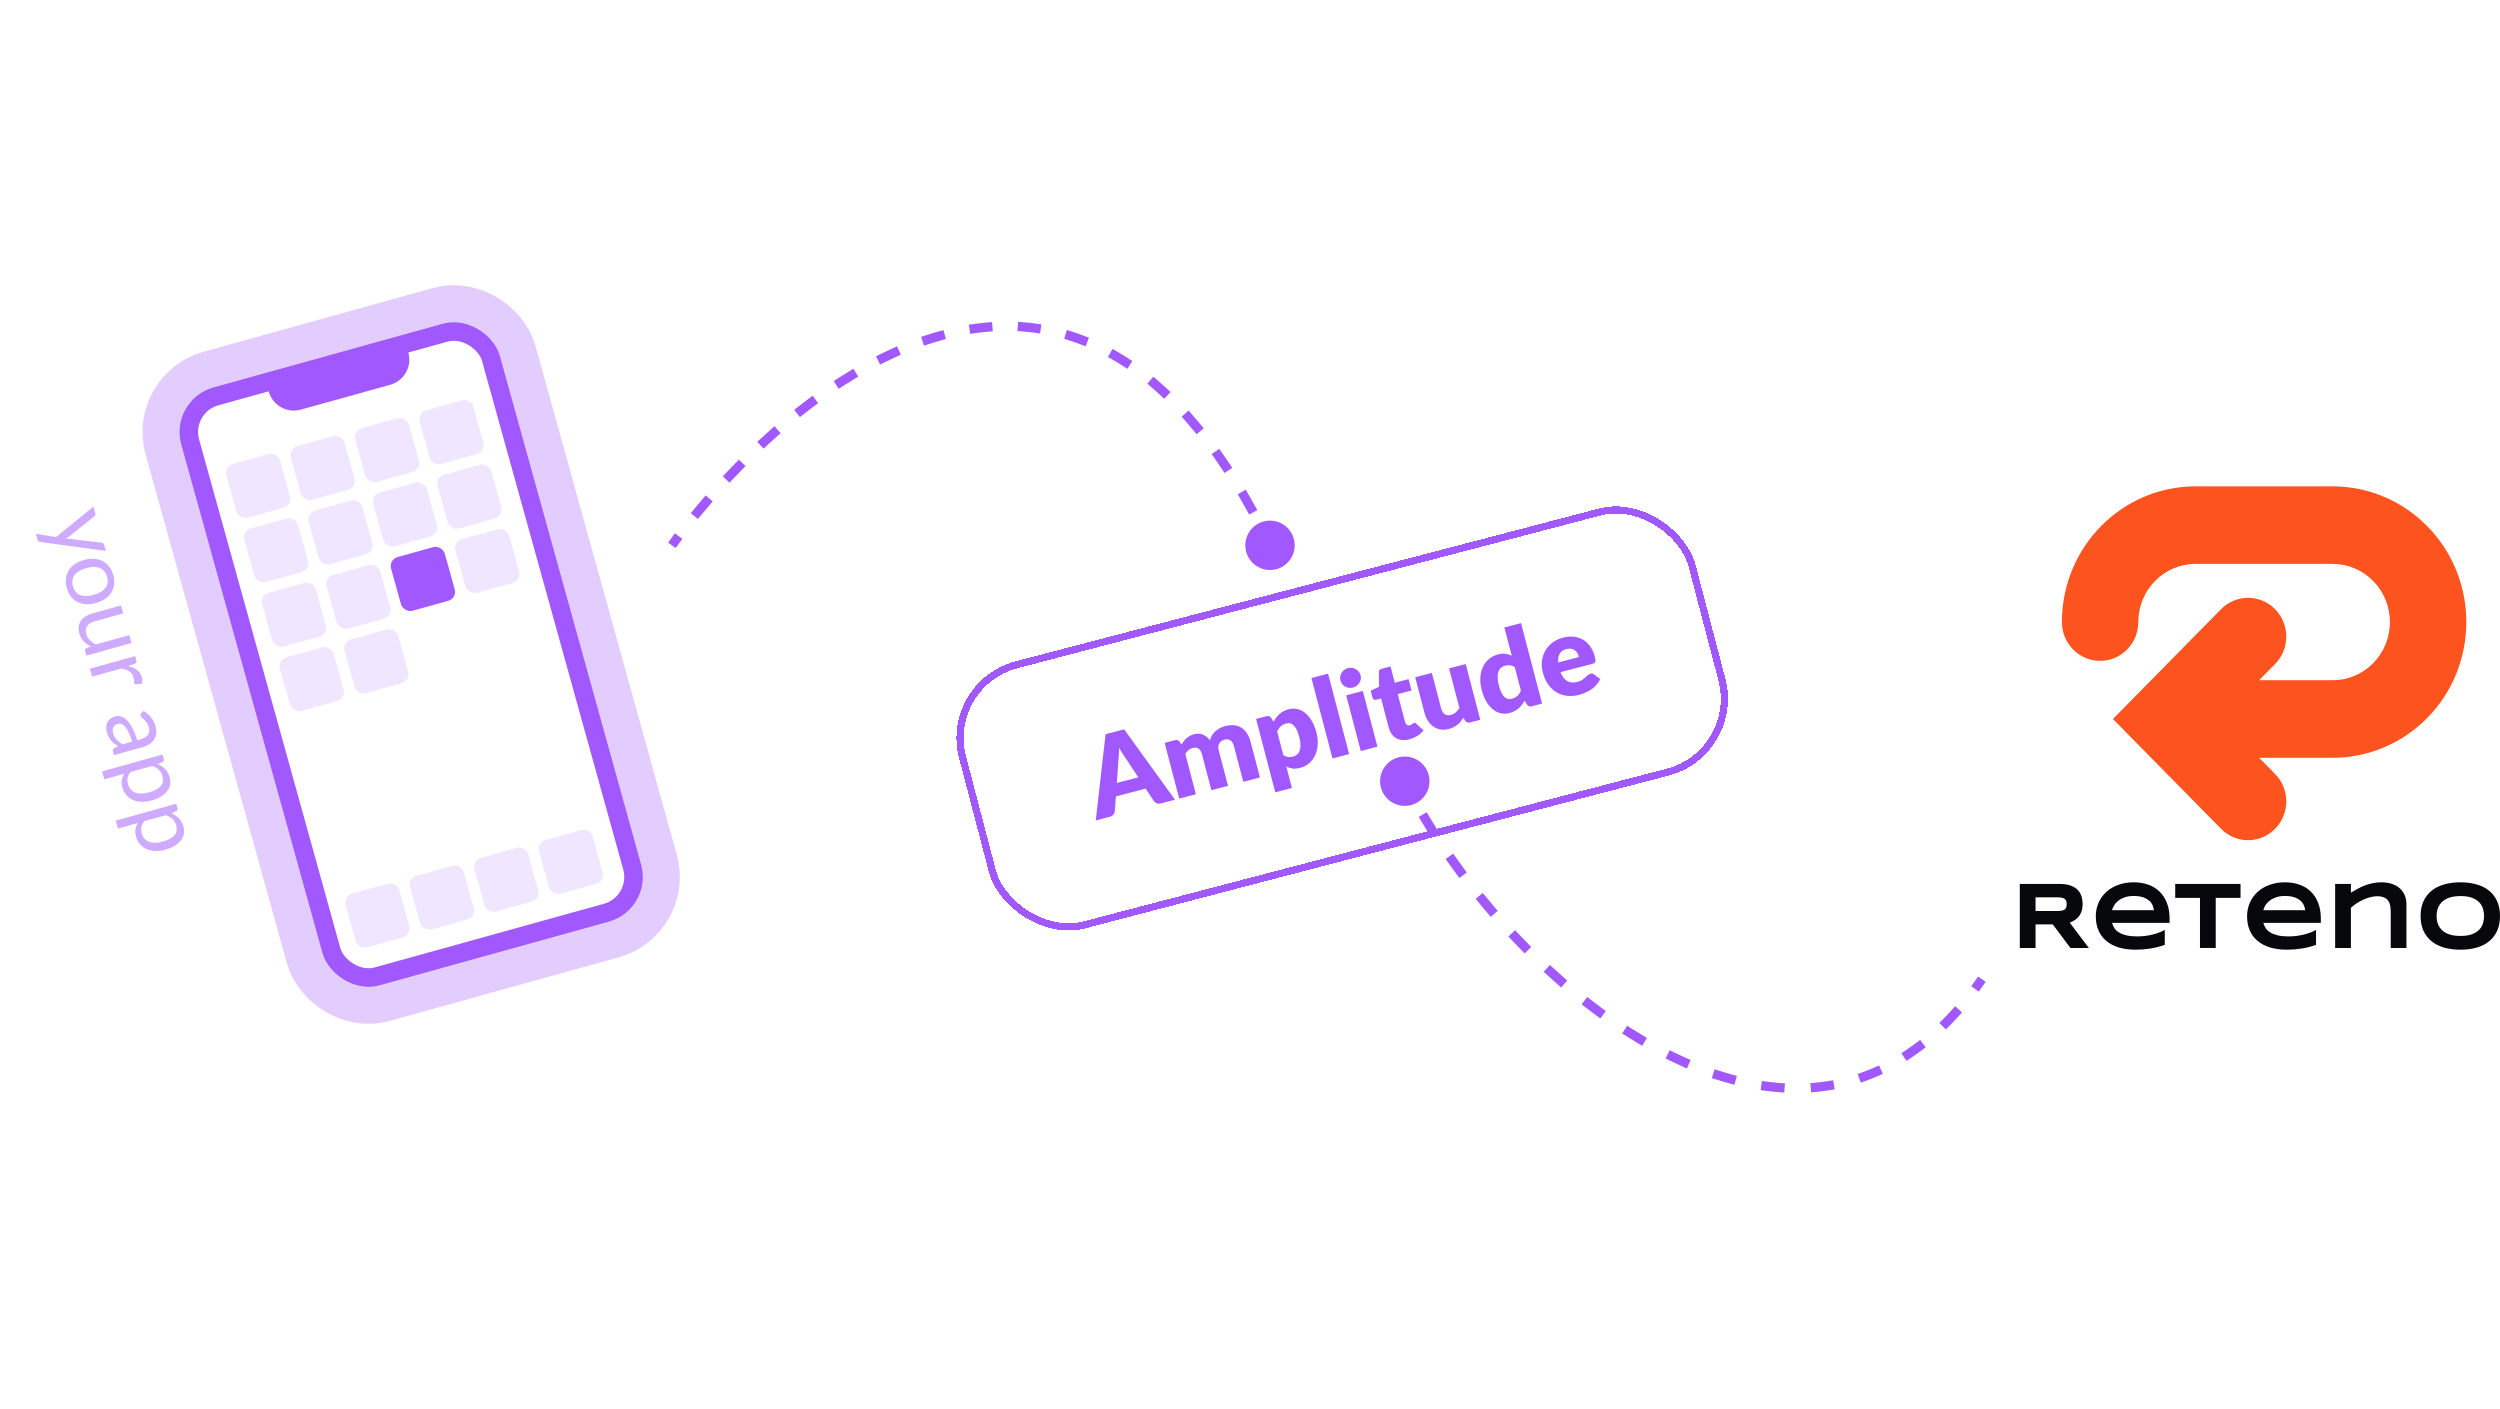 <svg width="550" height="310" viewBox="0 0 550 310" fill="none" xmlns="http://www.w3.org/2000/svg">
<path d="M447.821 208.554H444.355V194.465H453.044C453.978 194.465 454.769 194.571 455.417 194.783C456.071 194.995 456.6 195.296 457.005 195.686C457.416 196.075 457.712 196.547 457.892 197.101C458.079 197.648 458.173 198.259 458.173 198.936C458.173 199.531 458.095 200.05 457.939 200.495C457.79 200.939 457.584 201.322 457.322 201.643C457.067 201.958 456.768 202.224 456.426 202.443C456.083 202.662 455.722 202.843 455.342 202.986L459.546 208.554H455.491L451.605 203.366H447.821V208.554ZM454.669 198.916C454.669 198.642 454.635 198.41 454.566 198.218C454.504 198.027 454.392 197.873 454.23 197.757C454.068 197.634 453.85 197.545 453.576 197.49C453.308 197.436 452.972 197.408 452.567 197.408H447.821V200.423H452.567C452.972 200.423 453.308 200.396 453.576 200.341C453.85 200.286 454.068 200.201 454.23 200.085C454.392 199.962 454.504 199.804 454.566 199.613C454.635 199.421 454.669 199.189 454.669 198.916Z" fill="#06080C"/>
<path d="M476.25 207.857C475.198 208.24 474.145 208.513 473.093 208.677C472.046 208.848 470.975 208.934 469.879 208.934C468.477 208.934 467.229 208.77 466.132 208.442C465.042 208.107 464.124 207.625 463.376 206.996C462.629 206.367 462.059 205.598 461.667 204.689C461.274 203.779 461.078 202.751 461.078 201.602C461.078 200.536 461.274 199.548 461.667 198.639C462.065 197.723 462.626 196.93 463.348 196.26C464.077 195.583 464.955 195.057 465.983 194.681C467.011 194.298 468.157 194.106 469.421 194.106C470.586 194.106 471.651 194.281 472.616 194.629C473.588 194.971 474.419 195.48 475.111 196.157C475.808 196.834 476.347 197.668 476.727 198.659C477.113 199.65 477.306 200.792 477.306 202.084V203.027H464.656C464.768 203.472 464.952 203.879 465.207 204.248C465.469 204.617 465.821 204.931 466.263 205.191C466.705 205.451 467.247 205.653 467.889 205.796C468.537 205.94 469.309 206.011 470.206 206.011C470.841 206.011 471.464 205.97 472.074 205.888C472.685 205.8 473.255 205.687 473.784 205.55C474.313 205.406 474.79 205.249 475.213 205.078C475.643 204.907 475.989 204.737 476.25 204.566V207.857ZM473.859 200.238C473.828 199.89 473.731 199.531 473.569 199.162C473.413 198.786 473.164 198.447 472.822 198.147C472.479 197.846 472.031 197.6 471.476 197.408C470.922 197.21 470.231 197.111 469.402 197.111C468.624 197.111 467.951 197.217 467.384 197.429C466.818 197.641 466.341 197.904 465.955 198.218C465.575 198.533 465.279 198.871 465.067 199.233C464.856 199.596 464.719 199.931 464.656 200.238H473.859Z" fill="#06080C"/>
<path d="M487.461 197.531V208.554H483.995V197.531H478.549V194.465H492.917V197.531H487.461Z" fill="#06080C"/>
<path d="M509.528 207.857C508.476 208.24 507.423 208.513 506.371 208.677C505.324 208.848 504.253 208.934 503.157 208.934C501.755 208.934 500.507 208.77 499.41 208.442C498.321 208.107 497.402 207.625 496.654 206.996C495.907 206.367 495.337 205.598 494.945 204.689C494.552 203.779 494.356 202.751 494.356 201.602C494.356 200.536 494.552 199.548 494.945 198.639C495.343 197.723 495.904 196.93 496.626 196.26C497.355 195.583 498.233 195.057 499.261 194.681C500.289 194.298 501.435 194.106 502.699 194.106C503.864 194.106 504.929 194.281 505.894 194.629C506.866 194.971 507.697 195.48 508.389 196.157C509.086 196.834 509.625 197.668 510.005 198.659C510.391 199.65 510.584 200.792 510.584 202.084V203.027H497.934C498.046 203.472 498.23 203.879 498.486 204.248C498.747 204.617 499.099 204.931 499.541 205.191C499.983 205.451 500.525 205.653 501.167 205.796C501.815 205.94 502.587 206.011 503.484 206.011C504.119 206.011 504.742 205.97 505.352 205.888C505.963 205.8 506.533 205.687 507.062 205.55C507.591 205.406 508.068 205.249 508.491 205.078C508.921 204.907 509.267 204.737 509.528 204.566V207.857ZM507.137 200.238C507.106 199.89 507.009 199.531 506.847 199.162C506.691 198.786 506.442 198.447 506.1 198.147C505.757 197.846 505.309 197.6 504.754 197.408C504.2 197.21 503.509 197.111 502.68 197.111C501.902 197.111 501.229 197.217 500.662 197.429C500.096 197.641 499.619 197.904 499.233 198.218C498.853 198.533 498.557 198.871 498.345 199.233C498.134 199.596 497.997 199.931 497.934 200.238H507.137Z" fill="#06080C"/>
<path d="M525.962 208.554V200.659C525.962 200.132 525.921 199.657 525.84 199.233C525.76 198.803 525.607 198.437 525.383 198.136C525.165 197.829 524.856 197.593 524.458 197.429C524.065 197.258 523.558 197.172 522.935 197.172C522.462 197.172 521.963 197.244 521.44 197.388C520.923 197.524 520.409 197.709 519.899 197.941C519.388 198.174 518.899 198.444 518.432 198.752C517.971 199.059 517.56 199.38 517.199 199.715V208.554H513.733V194.465H517.199V196.393C517.635 196.12 518.099 195.85 518.591 195.583C519.083 195.31 519.606 195.063 520.16 194.845C520.715 194.626 521.303 194.448 521.926 194.312C522.549 194.175 523.206 194.106 523.897 194.106C524.763 194.106 525.535 194.223 526.214 194.455C526.899 194.681 527.479 195.005 527.952 195.429C528.425 195.846 528.786 196.356 529.036 196.957C529.291 197.552 529.419 198.218 529.419 198.957V208.554H525.962Z" fill="#06080C"/>
<path d="M550 201.52C550 202.73 549.798 203.8 549.393 204.73C548.988 205.653 548.409 206.425 547.655 207.047C546.902 207.669 545.986 208.141 544.909 208.462C543.837 208.777 542.632 208.934 541.293 208.934C539.954 208.934 538.743 208.777 537.659 208.462C536.581 208.141 535.663 207.669 534.903 207.047C534.143 206.425 533.557 205.653 533.146 204.73C532.735 203.8 532.53 202.73 532.53 201.52C532.53 200.31 532.735 199.244 533.146 198.321C533.557 197.391 534.143 196.615 534.903 195.993C535.663 195.371 536.581 194.903 537.659 194.588C538.743 194.267 539.954 194.106 541.293 194.106C542.632 194.106 543.837 194.267 544.909 194.588C545.986 194.903 546.902 195.371 547.655 195.993C548.409 196.615 548.988 197.391 549.393 198.321C549.798 199.244 550 200.31 550 201.52ZM546.497 201.52C546.497 200.994 546.419 200.471 546.263 199.951C546.114 199.425 545.843 198.953 545.45 198.536C545.064 198.119 544.535 197.781 543.862 197.521C543.19 197.261 542.333 197.131 541.293 197.131C540.595 197.131 539.982 197.193 539.453 197.316C538.923 197.432 538.465 197.596 538.079 197.808C537.693 198.02 537.369 198.27 537.108 198.557C536.846 198.837 536.637 199.141 536.482 199.469C536.326 199.791 536.214 200.129 536.145 200.484C536.083 200.833 536.052 201.178 536.052 201.52C536.052 201.869 536.083 202.221 536.145 202.576C536.214 202.932 536.326 203.274 536.482 203.602C536.637 203.923 536.846 204.224 537.108 204.504C537.369 204.784 537.693 205.03 538.079 205.242C538.465 205.447 538.923 205.612 539.453 205.735C539.982 205.851 540.595 205.909 541.293 205.909C542.333 205.909 543.19 205.779 543.862 205.519C544.535 205.259 545.064 204.921 545.45 204.504C545.843 204.087 546.114 203.619 546.263 203.099C546.419 202.573 546.497 202.047 546.497 201.52Z" fill="#06080C"/>
<path fill-rule="evenodd" clip-rule="evenodd" d="M470.424 136.854C470.424 129.786 476.066 124.057 483.026 124.057H513.182C516.524 124.057 519.729 125.405 522.093 127.805C527.014 132.802 527.014 140.905 522.093 145.902C519.729 148.302 516.524 149.65 513.182 149.65H497.007L500.518 146.085C503.799 142.753 503.799 137.352 500.518 134.02C497.237 130.689 491.918 130.689 488.637 134.02L464.844 158.181L488.637 182.341C491.918 185.672 497.237 185.672 500.518 182.341C503.799 179.009 503.799 173.608 500.518 170.276L497.007 166.711H513.182C520.98 166.711 528.459 163.566 533.974 157.966C545.457 146.306 545.457 127.401 533.974 115.741C528.459 110.141 520.98 106.996 513.182 106.996H483.026C466.81 106.996 453.659 120.326 453.622 136.783C453.622 136.807 453.622 136.83 453.622 136.854C453.622 141.565 457.383 145.384 462.023 145.384C466.663 145.384 470.424 141.565 470.424 136.854L470.424 136.854Z" fill="#FC531F"/>
<g filter="url(#filter0_d_8013_1316)">
<rect x="206.569" y="137.237" width="167.517" height="60.721" rx="17.468" transform="rotate(-14.674 206.569 137.237)" fill="white" shape-rendering="crispEdges"/>
<rect x="207.535" y="137.802" width="165.934" height="59.138" rx="16.677" transform="rotate(-14.674 207.535 137.802)" stroke="#A159FF" stroke-width="1.583" shape-rendering="crispEdges"/>
<path d="M250.422 158.351L247.59 154.052C247.393 153.783 247.175 153.465 246.936 153.098C246.695 152.723 246.445 152.317 246.187 151.879C246.195 152.391 246.185 152.869 246.159 153.314C246.132 153.759 246.099 154.147 246.059 154.478L245.704 159.587L250.422 158.351ZM258.496 163.275L255.398 164.086C255.051 164.177 254.75 164.171 254.496 164.069C254.24 163.96 254.024 163.793 253.847 163.57L252.044 160.833L245.494 162.548L245.263 165.817C245.234 166.061 245.129 166.303 244.948 166.544C244.773 166.776 244.52 166.935 244.188 167.021L241.067 167.839L243.224 148.864L247.316 147.793L258.496 163.275ZM259.428 163.031L256.218 150.769L258.488 150.174C258.945 150.055 259.298 150.181 259.547 150.554L259.922 151.163C260.071 150.897 260.233 150.648 260.409 150.417C260.582 150.178 260.778 149.962 260.997 149.77C261.222 149.568 261.471 149.393 261.745 149.246C262.023 149.089 262.34 148.963 262.695 148.871C263.436 148.677 264.097 148.71 264.679 148.97C265.267 149.22 265.771 149.632 266.19 150.204C266.296 149.772 266.46 149.384 266.681 149.04C266.911 148.693 267.173 148.393 267.469 148.139C267.772 147.882 268.103 147.665 268.461 147.487C268.826 147.307 269.198 147.168 269.577 147.069C270.278 146.885 270.929 146.828 271.529 146.899C272.126 146.961 272.659 147.146 273.127 147.453C273.6 147.75 274.008 148.166 274.35 148.699C274.69 149.225 274.956 149.855 275.148 150.588L277.188 158.38L273.523 159.34L271.482 151.548C271.15 150.279 270.44 149.786 269.352 150.071C268.856 150.201 268.485 150.475 268.241 150.893C268.002 151.301 267.963 151.812 268.124 152.427L270.165 160.219L266.499 161.179L264.459 153.387C264.275 152.685 264.008 152.229 263.658 152.017C263.308 151.806 262.865 151.77 262.329 151.91C261.998 151.997 261.702 152.155 261.441 152.383C261.189 152.609 260.966 152.882 260.772 153.203L263.094 162.071L259.428 163.031ZM282.336 153.469C282.69 153.696 283.045 153.831 283.402 153.872C283.758 153.914 284.113 153.888 284.468 153.795C284.807 153.706 285.101 153.558 285.349 153.35C285.598 153.141 285.787 152.864 285.915 152.519C286.05 152.164 286.114 151.734 286.109 151.23C286.103 150.726 286.011 150.135 285.834 149.458C285.665 148.811 285.475 148.28 285.265 147.863C285.055 147.446 284.828 147.127 284.584 146.904C284.346 146.671 284.094 146.527 283.826 146.471C283.559 146.414 283.279 146.424 282.988 146.501C282.451 146.641 282.036 146.855 281.741 147.143C281.445 147.431 281.19 147.806 280.973 148.266L282.336 153.469ZM280.17 146.114C280.516 145.476 280.951 144.916 281.473 144.433C282.001 143.941 282.687 143.585 283.531 143.364C284.169 143.197 284.798 143.184 285.416 143.325C286.034 143.467 286.61 143.754 287.145 144.187C287.679 144.619 288.159 145.197 288.584 145.92C289.015 146.632 289.36 147.481 289.618 148.467C289.859 149.389 289.952 150.274 289.896 151.123C289.848 151.969 289.667 152.741 289.353 153.438C289.046 154.134 288.612 154.727 288.05 155.22C287.496 155.71 286.829 156.058 286.049 156.262C285.41 156.429 284.851 156.479 284.37 156.411C283.889 156.343 283.43 156.202 282.995 155.988L284.228 160.694L280.562 161.654L276.333 145.502L278.603 144.907C279.06 144.787 279.413 144.914 279.662 145.287L280.17 146.114ZM292.176 135.541L296.811 153.242L293.146 154.201L288.511 136.501L292.176 135.541ZM299.826 139.35L303.037 151.611L299.372 152.571L296.161 140.31L299.826 139.35ZM299.325 135.893C299.402 136.184 299.415 136.476 299.365 136.767C299.313 137.05 299.21 137.317 299.056 137.568C298.901 137.81 298.701 138.027 298.456 138.218C298.217 138.398 297.944 138.529 297.636 138.609C297.337 138.688 297.042 138.706 296.753 138.663C296.462 138.613 296.189 138.521 295.935 138.385C295.686 138.24 295.47 138.056 295.285 137.835C295.107 137.604 294.98 137.342 294.903 137.051C294.825 136.751 294.807 136.457 294.849 136.168C294.899 135.877 294.997 135.607 295.142 135.358C295.296 135.107 295.488 134.893 295.719 134.714C295.95 134.536 296.216 134.407 296.515 134.329C296.823 134.248 297.125 134.228 297.422 134.268C297.727 134.306 298.007 134.397 298.264 134.541C298.52 134.684 298.742 134.87 298.928 135.099C299.115 135.329 299.247 135.593 299.325 135.893ZM310.03 149.982C309.447 150.135 308.909 150.188 308.416 150.14C307.929 150.082 307.492 149.94 307.104 149.713C306.722 149.476 306.394 149.157 306.121 148.757C305.847 148.357 305.64 147.885 305.497 147.341L303.838 141.003L302.797 141.276C302.608 141.325 302.431 141.308 302.266 141.225C302.099 141.134 301.984 140.97 301.922 140.734L301.548 139.303L303.4 138.414L303.338 135.234C303.333 134.83 303.552 134.571 303.993 134.455L305.909 133.954L306.847 137.537L309.886 136.741L310.542 139.248L307.503 140.043L309.098 146.133C309.172 146.417 309.301 146.636 309.484 146.79C309.674 146.934 309.899 146.972 310.159 146.904C310.293 146.869 310.4 146.828 310.48 146.782C310.567 146.725 310.637 146.673 310.692 146.625C310.753 146.567 310.808 146.519 310.857 146.481C310.911 146.433 310.978 146.399 311.057 146.378C311.167 146.349 311.261 146.354 311.339 146.393C311.422 146.421 311.514 146.481 311.614 146.573L313.18 148.02C312.8 148.499 312.338 148.906 311.795 149.242C311.249 149.571 310.661 149.817 310.03 149.982ZM322.455 133.424L325.666 145.686L323.396 146.28C322.939 146.4 322.585 146.274 322.336 145.901L321.938 145.247C321.761 145.538 321.571 145.811 321.369 146.066C321.164 146.313 320.933 146.542 320.677 146.752C320.426 146.953 320.14 147.133 319.82 147.293C319.509 147.458 319.157 147.592 318.763 147.696C318.093 147.871 317.468 147.913 316.888 147.82C316.313 147.718 315.794 147.504 315.33 147.179C314.866 146.855 314.469 146.432 314.139 145.912C313.809 145.392 313.555 144.793 313.378 144.115L311.341 136.335L315.006 135.375L317.043 143.155C317.202 143.762 317.463 144.195 317.826 144.454C318.188 144.713 318.638 144.772 319.174 144.632C319.576 144.526 319.928 144.345 320.232 144.089C320.541 143.823 320.823 143.5 321.078 143.122L318.79 134.384L322.455 133.424ZM333.244 134.112C332.888 133.876 332.532 133.742 332.178 133.708C331.822 133.667 331.466 133.693 331.112 133.786C330.773 133.874 330.479 134.023 330.23 134.231C329.982 134.439 329.79 134.721 329.656 135.077C329.527 135.422 329.466 135.847 329.471 136.35C329.477 136.854 329.567 137.441 329.743 138.111C329.912 138.758 330.102 139.289 330.312 139.706C330.522 140.123 330.746 140.447 330.984 140.68C331.227 140.902 331.483 141.042 331.75 141.098C332.018 141.155 332.297 141.144 332.589 141.068C332.857 140.998 333.091 140.911 333.292 140.808C333.498 140.695 333.679 140.568 333.836 140.426C333.993 140.284 334.131 140.121 334.252 139.938C334.378 139.745 334.495 139.533 334.603 139.302L333.244 134.112ZM334.624 124.426L339.26 142.126L336.989 142.721C336.532 142.841 336.179 142.714 335.93 142.341L335.401 141.482C335.225 141.806 335.031 142.109 334.818 142.392C334.606 142.675 334.363 142.937 334.089 143.177C333.821 143.407 333.516 143.609 333.174 143.783C332.842 143.963 332.467 144.107 332.049 144.217C331.41 144.384 330.782 144.397 330.164 144.255C329.546 144.114 328.969 143.827 328.435 143.394C327.9 142.961 327.418 142.389 326.987 141.676C326.562 140.953 326.219 140.095 325.959 139.102C325.72 138.188 325.624 137.307 325.672 136.461C325.718 135.607 325.895 134.836 326.203 134.148C326.518 133.451 326.956 132.856 327.518 132.364C328.079 131.871 328.75 131.523 329.531 131.319C330.169 131.152 330.729 131.102 331.21 131.17C331.691 131.237 332.149 131.379 332.584 131.593L330.959 125.385L334.624 124.426ZM347.372 131.878C347.295 131.586 347.182 131.313 347.031 131.058C346.887 130.8 346.701 130.588 346.472 130.42C346.249 130.243 345.981 130.123 345.671 130.062C345.36 130 345.007 130.021 344.613 130.124C343.919 130.306 343.428 130.649 343.139 131.154C342.848 131.652 342.738 132.291 342.808 133.073L347.372 131.878ZM343.318 135.214C343.704 136.208 344.211 136.871 344.837 137.204C345.461 137.529 346.171 137.587 346.967 137.379C347.393 137.267 347.746 137.12 348.027 136.937C348.307 136.754 348.549 136.569 348.753 136.381C348.964 136.191 349.155 136.018 349.325 135.864C349.503 135.708 349.703 135.601 349.924 135.543C350.215 135.467 350.464 135.516 350.669 135.689L352.077 136.723C351.812 137.256 351.495 137.718 351.126 138.109C350.763 138.491 350.369 138.821 349.945 139.101C349.527 139.37 349.093 139.594 348.642 139.771C348.202 139.953 347.772 140.099 347.355 140.209C346.495 140.434 345.651 140.507 344.822 140.43C343.999 140.342 343.232 140.097 342.52 139.693C341.815 139.288 341.19 138.719 340.645 137.986C340.107 137.251 339.695 136.339 339.411 135.251C339.196 134.432 339.131 133.619 339.214 132.814C339.306 132.006 339.54 131.258 339.916 130.57C340.299 129.88 340.819 129.277 341.476 128.759C342.14 128.24 342.941 127.858 343.879 127.612C344.691 127.399 345.465 127.332 346.201 127.408C346.945 127.483 347.621 127.698 348.227 128.053C348.842 128.406 349.375 128.898 349.827 129.529C350.285 130.151 350.629 130.903 350.86 131.786C350.932 132.062 350.979 132.289 351.001 132.469C351.023 132.649 351.016 132.798 350.979 132.917C350.943 133.036 350.875 133.13 350.775 133.198C350.683 133.264 350.554 133.319 350.388 133.362L343.318 135.214Z" fill="#A159FF"/>
</g>
<rect x="39.658" y="89.374" width="68.672" height="132.439" rx="8.149" transform="rotate(-15.519 39.658 89.374)" fill="white" stroke="#A159FF" stroke-opacity="0.3" stroke-width="20.372" stroke-linecap="round"/>
<rect x="39.658" y="89.374" width="68.672" height="132.439" rx="8.149" transform="rotate(-15.519 39.658 89.374)" fill="white" stroke="#A159FF" stroke-width="4.074" stroke-linecap="round"/>
<path d="M59.121 86.136C58.879 85.266 59.389 84.365 60.258 84.124L87.829 76.468C88.699 76.226 89.6 76.736 89.842 77.606C90.687 80.651 88.904 83.805 85.859 84.651L66.166 90.119C63.12 90.965 59.966 89.182 59.121 86.136Z" fill="#A159FF"/>
<rect x="91.785" y="90.805" width="12.263" height="12.263" rx="2.037" transform="rotate(-15.519 91.785 90.805)" fill="#A159FF" fill-opacity="0.15"/>
<rect x="95.724" y="104.984" width="12.263" height="12.263" rx="2.037" transform="rotate(-15.519 95.724 104.984)" fill="#A159FF" fill-opacity="0.15"/>
<rect x="99.663" y="119.163" width="12.263" height="12.263" rx="2.037" transform="rotate(-15.519 99.663 119.163)" fill="#A159FF" fill-opacity="0.15"/>
<rect x="118.038" y="185.33" width="12.263" height="12.263" rx="2.037" transform="rotate(-15.519 118.038 185.33)" fill="#A159FF" fill-opacity="0.15"/>
<rect x="77.609" y="94.741" width="12.263" height="12.263" rx="2.037" transform="rotate(-15.519 77.609 94.741)" fill="#A159FF" fill-opacity="0.15"/>
<rect x="81.547" y="108.92" width="12.263" height="12.263" rx="2.037" transform="rotate(-15.519 81.547 108.92)" fill="#A159FF" fill-opacity="0.15"/>
<rect x="85.486" y="123.099" width="12.263" height="12.263" rx="2.037" transform="rotate(-15.519 85.486 123.099)" fill="#A159FF"/>
<rect x="103.854" y="189.268" width="12.263" height="12.263" rx="2.037" transform="rotate(-15.519 103.854 189.268)" fill="#A159FF" fill-opacity="0.15"/>
<rect x="63.433" y="98.679" width="12.263" height="12.263" rx="2.037" transform="rotate(-15.519 63.433 98.679)" fill="#A159FF" fill-opacity="0.15"/>
<rect x="67.364" y="112.857" width="12.263" height="12.263" rx="2.037" transform="rotate(-15.519 67.364 112.857)" fill="#A159FF" fill-opacity="0.15"/>
<rect x="71.304" y="127.037" width="12.263" height="12.263" rx="2.037" transform="rotate(-15.519 71.304 127.037)" fill="#A159FF" fill-opacity="0.15"/>
<rect x="75.241" y="141.215" width="12.263" height="12.263" rx="2.037" transform="rotate(-15.519 75.241 141.215)" fill="#A159FF" fill-opacity="0.15"/>
<rect x="89.678" y="193.205" width="12.263" height="12.263" rx="2.037" transform="rotate(-15.519 89.678 193.205)" fill="#A159FF" fill-opacity="0.15"/>
<rect x="49.25" y="102.617" width="12.263" height="12.263" rx="2.037" transform="rotate(-15.519 49.25 102.617)" fill="#A159FF" fill-opacity="0.15"/>
<rect x="53.19" y="116.795" width="12.263" height="12.263" rx="2.037" transform="rotate(-15.519 53.19 116.795)" fill="#A159FF" fill-opacity="0.15"/>
<rect x="57.127" y="130.975" width="12.263" height="12.263" rx="2.037" transform="rotate(-15.519 57.127 130.975)" fill="#A159FF" fill-opacity="0.15"/>
<rect x="61.059" y="145.153" width="12.263" height="12.263" rx="2.037" transform="rotate(-15.519 61.059 145.153)" fill="#A159FF" fill-opacity="0.15"/>
<rect x="75.495" y="197.142" width="12.263" height="12.263" rx="2.037" transform="rotate(-15.519 75.495 197.142)" fill="#A159FF" fill-opacity="0.15"/>
<path d="M273.967 119.97C273.967 122.97 276.399 125.402 279.399 125.402C282.4 125.402 284.832 122.97 284.832 119.97C284.832 116.969 282.4 114.537 279.399 114.537C276.399 114.537 273.967 116.969 273.967 119.97ZM149.514 119.367L150.121 118.549L148.486 117.334L147.879 118.152L149.514 119.367ZM152.617 112.102L151.97 112.889L153.542 114.184L154.19 113.398L152.617 112.102ZM156.132 111.086L156.795 110.313L155.248 108.987L154.585 109.761L156.132 111.086ZM159.712 104.058L159.013 104.799L160.495 106.197L161.194 105.456L159.712 104.058ZM163.298 103.268L164.012 102.541L162.557 101.114L161.844 101.841L163.298 103.268ZM167.347 96.506L166.598 97.196L167.978 98.695L168.727 98.005L167.347 96.506ZM170.977 95.976L171.741 95.302L170.393 93.775L169.629 94.448L170.977 95.976ZM175.525 89.533L174.724 90.162L175.983 91.764L176.784 91.135L175.525 89.533ZM179.184 89.297L180 88.688L178.782 87.055L177.965 87.664L179.184 89.297ZM184.274 83.273L183.419 83.825L184.524 85.537L185.38 84.984L184.274 83.273ZM187.939 83.383L188.811 82.857L187.757 81.113L186.886 81.64L187.939 83.383ZM193.629 77.928L192.717 78.381L193.622 80.206L194.535 79.753L193.629 77.928ZM197.259 78.463L198.188 78.044L197.351 76.187L196.422 76.606L197.259 78.463ZM203.611 73.796L202.643 74.115L203.282 76.05L204.249 75.73L203.611 73.796ZM207.12 74.856L208.101 74.582L207.554 72.62L206.573 72.894L207.12 74.856ZM214.151 71.292L213.143 71.435L213.429 73.452L214.438 73.308L214.151 71.292ZM217.405 72.972L218.42 72.887L218.25 70.857L217.234 70.942L217.405 72.972ZM225.001 70.886L223.985 70.814L223.84 72.846L224.855 72.918L225.001 70.886ZM227.816 73.228L228.825 73.367L229.104 71.349L228.094 71.21L227.816 73.228ZM235.692 72.907L234.72 72.603L234.113 74.548L235.085 74.852L235.692 72.907ZM237.885 75.826L238.836 76.191L239.567 74.29L238.616 73.924L237.885 75.826ZM245.643 77.275L244.759 76.768L243.746 78.536L244.63 79.042L245.643 77.275ZM247.158 80.587L248.012 81.142L249.122 79.434L248.268 78.879L247.158 80.587ZM254.496 83.529L253.719 82.871L252.401 84.424L253.178 85.083L254.496 83.529ZM255.391 87.047L256.138 87.74L257.524 86.246L256.777 85.553L255.391 87.047ZM262.159 91.083L261.485 90.32L259.958 91.669L260.633 92.432L262.159 91.083ZM262.601 94.741L263.249 95.527L264.822 94.233L264.174 93.446L262.601 94.741ZM268.816 99.563L268.231 98.729L266.564 99.899L267.149 100.733L268.816 99.563ZM268.838 103.21L269.4 104.059L271.099 102.934L270.536 102.085L268.838 103.21ZM274.573 108.608L274.063 107.726L272.3 108.748L272.811 109.629L274.573 108.608ZM274.327 112.315L274.819 113.208L276.603 112.225L276.112 111.333L274.327 112.315ZM279.629 118.108L279.181 117.193L277.352 118.089L277.8 119.004L279.629 118.108ZM148.63 120.569C148.92 120.17 149.215 119.769 149.514 119.367L147.879 118.152C147.575 118.559 147.277 118.966 146.982 119.37L148.63 120.569ZM154.19 113.398C154.823 112.629 155.471 111.858 156.132 111.086L154.585 109.761C153.915 110.542 153.259 111.323 152.617 112.102L154.19 113.398ZM161.194 105.456C161.884 104.724 162.586 103.994 163.298 103.268L161.844 101.841C161.122 102.577 160.412 103.316 159.712 104.058L161.194 105.456ZM168.727 98.005C169.468 97.322 170.218 96.645 170.977 95.976L169.629 94.448C168.859 95.128 168.098 95.814 167.347 96.506L168.727 98.005ZM176.784 91.135C177.576 90.513 178.377 89.899 179.184 89.297L177.965 87.664C177.144 88.277 176.331 88.9 175.525 89.533L176.784 91.135ZM185.38 84.984C186.227 84.436 187.08 83.903 187.939 83.383L186.886 81.64C186.009 82.17 185.138 82.715 184.274 83.273L185.38 84.984ZM194.535 79.753C195.438 79.304 196.347 78.874 197.259 78.463L196.422 76.606C195.486 77.028 194.555 77.469 193.629 77.928L194.535 79.753ZM204.249 75.73C205.203 75.415 206.16 75.124 207.12 74.856L206.573 72.894C205.581 73.17 204.594 73.471 203.611 73.796L204.249 75.73ZM214.438 73.308C215.425 73.168 216.415 73.056 217.405 72.972L217.234 70.942C216.204 71.029 215.176 71.146 214.151 71.292L214.438 73.308ZM224.855 72.918C225.842 72.989 226.83 73.092 227.816 73.228L228.094 71.21C227.063 71.068 226.032 70.96 225.001 70.886L224.855 72.918ZM235.085 74.852C236.02 75.143 236.953 75.468 237.885 75.826L238.616 73.924C237.643 73.55 236.668 73.212 235.692 72.907L235.085 74.852ZM244.63 79.042C245.474 79.526 246.317 80.041 247.158 80.587L248.268 78.879C247.396 78.312 246.521 77.778 245.643 77.275L244.63 79.042ZM253.178 85.083C253.918 85.711 254.656 86.365 255.391 87.047L256.777 85.553C256.019 84.851 255.259 84.177 254.496 83.529L253.178 85.083ZM260.633 92.432C261.292 93.177 261.948 93.947 262.601 94.741L264.174 93.446C263.506 92.634 262.834 91.846 262.159 91.083L260.633 92.432ZM267.149 100.733C267.714 101.539 268.277 102.364 268.838 103.21L270.536 102.085C269.966 101.224 269.392 100.384 268.816 99.563L267.149 100.733ZM272.811 109.629C273.319 110.506 273.824 111.402 274.327 112.315L276.112 111.333C275.602 110.406 275.089 109.498 274.573 108.608L272.811 109.629ZM277.8 119.004C278.027 119.468 278.254 119.937 278.481 120.41L280.318 119.53C280.089 119.052 279.859 118.577 279.629 118.108L277.8 119.004Z" fill="#A159FF"/>
<path d="M303.623 171.866C303.623 168.865 306.055 166.433 309.056 166.433C312.056 166.433 314.488 168.865 314.488 171.866C314.488 174.866 312.056 177.298 309.056 177.298C306.055 177.298 303.623 174.866 303.623 171.866ZM310.65 172.781L311.111 173.689L309.295 174.612L308.834 173.703L310.65 172.781ZM312.637 180.599L312.117 179.724L313.868 178.683L314.388 179.558L312.637 180.599ZM315.992 182.184L316.533 183.047L314.807 184.129L314.266 183.266L315.992 182.184ZM318.625 189.802L318.037 188.97L319.7 187.794L320.288 188.626L318.625 189.802ZM322.099 191.132L322.705 191.951L321.066 193.161L320.461 192.342L322.099 191.132ZM325.281 198.531L324.635 197.744L326.21 196.452L326.856 197.239L325.281 198.531ZM328.844 199.614L329.505 200.389L327.956 201.712L327.295 200.937L328.844 199.614ZM332.535 206.772L331.836 206.031L333.317 204.632L334.016 205.373L332.535 206.772ZM336.165 207.602L336.879 208.328L335.427 209.757L334.713 209.031L336.165 207.602ZM340.359 214.478L339.608 213.791L340.983 212.288L341.734 212.975L340.359 214.478ZM344.039 215.038L344.806 215.709L343.464 217.242L342.698 216.571L344.039 215.038ZM348.753 221.57L347.949 220.945L349.198 219.336L350.003 219.961L348.753 221.57ZM352.465 221.826L353.285 222.43L352.076 224.07L351.256 223.465L352.465 221.826ZM357.737 227.919L356.878 227.372L357.973 225.653L358.832 226.201L357.737 227.919ZM361.453 227.817L362.328 228.339L361.285 230.089L360.41 229.567L361.453 227.817ZM367.339 233.325L366.424 232.878L367.318 231.048L368.233 231.495L367.339 233.325ZM371.016 232.792L371.947 233.205L371.121 235.067L370.19 234.654L371.016 232.792ZM377.566 237.487L376.597 237.173L377.224 235.235L378.193 235.549L377.566 237.487ZM381.132 236.424L382.115 236.692L381.58 238.657L380.598 238.39L381.132 236.424ZM388.353 239.969L387.343 239.835L387.612 237.815L388.622 237.95L388.353 239.969ZM391.666 238.264L392.682 238.338L392.534 240.369L391.518 240.296L391.666 238.264ZM399.462 240.234L398.448 240.327L398.262 238.298L399.276 238.205L399.462 240.234ZM402.297 237.821L403.302 237.657L403.631 239.668L402.625 239.832L402.297 237.821ZM410.33 237.847L409.37 238.189L408.685 236.271L409.645 235.928L410.33 237.847ZM412.468 234.804L413.4 234.393L414.221 236.258L413.289 236.668L412.468 234.804ZM420.272 232.837L419.423 233.4L418.297 231.703L419.145 231.14L420.272 232.837ZM421.615 229.386L422.427 228.771L423.657 230.395L422.845 231.01L421.615 229.386ZM428.821 225.76L428.104 226.483L426.658 225.048L427.375 224.325L428.821 225.76ZM429.454 222.123L430.135 221.366L431.65 222.728L430.969 223.486L429.454 222.123ZM435.919 217.323L435.324 218.149L433.671 216.958L434.267 216.132L435.919 217.323ZM309.971 171.418C310.192 171.871 310.419 172.325 310.65 172.781L308.834 173.703C308.598 173.239 308.367 172.775 308.141 172.313L309.971 171.418ZM314.388 179.558C314.907 180.431 315.442 181.307 315.992 182.184L314.266 183.266C313.708 182.376 313.165 181.486 312.637 180.599L314.388 179.558ZM320.288 188.626C320.879 189.462 321.483 190.298 322.099 191.132L320.461 192.342C319.836 191.497 319.224 190.65 318.625 189.802L320.288 188.626ZM326.856 197.239C327.509 198.035 328.171 198.827 328.844 199.614L327.295 200.937C326.614 200.139 325.942 199.337 325.281 198.531L326.856 197.239ZM334.016 205.373C334.724 206.122 335.441 206.866 336.165 207.602L334.713 209.031C333.979 208.284 333.253 207.531 332.535 206.772L334.016 205.373ZM341.734 212.975C342.496 213.672 343.264 214.36 344.039 215.038L342.698 216.571C341.911 215.883 341.132 215.185 340.359 214.478L341.734 212.975ZM350.003 219.961C350.818 220.595 351.639 221.217 352.465 221.826L351.256 223.465C350.416 222.846 349.582 222.214 348.753 221.57L350.003 219.961ZM358.832 226.201C359.702 226.755 360.576 227.294 361.453 227.817L360.41 229.567C359.515 229.033 358.624 228.484 357.737 227.919L358.832 226.201ZM368.233 231.495C369.158 231.947 370.086 232.38 371.016 232.792L370.19 234.654C369.236 234.231 368.286 233.788 367.339 233.325L368.233 231.495ZM378.193 235.549C379.172 235.865 380.152 236.157 381.132 236.424L380.598 238.39C379.586 238.114 378.575 237.813 377.566 237.487L378.193 235.549ZM388.622 237.95C389.638 238.085 390.653 238.19 391.666 238.264L391.518 240.296C390.464 240.219 389.409 240.11 388.353 239.969L388.622 237.95ZM399.276 238.205C400.287 238.113 401.294 237.985 402.297 237.821L402.625 239.832C401.574 240.003 400.52 240.137 399.462 240.234L399.276 238.205ZM409.645 235.928C410.591 235.59 411.532 235.216 412.468 234.804L413.289 236.668C412.309 237.1 411.322 237.493 410.33 237.847L409.645 235.928ZM419.145 231.14C419.974 230.589 420.798 230.005 421.615 229.386L422.845 231.01C421.995 231.654 421.137 232.263 420.272 232.837L419.145 231.14ZM427.375 224.325C428.074 223.621 428.767 222.887 429.454 222.123L430.969 223.486C430.26 224.274 429.544 225.031 428.821 225.76L427.375 224.325ZM434.267 216.132C434.572 215.709 434.875 215.279 435.177 214.842L436.853 216C436.544 216.448 436.232 216.889 435.919 217.323L434.267 216.132Z" fill="#A159FF"/>
<path opacity="0.5" d="M8.853 119.243C8.706 119.22 8.58 119.174 8.476 119.105C8.374 119.041 8.297 118.918 8.246 118.735L7.885 117.44L12.335 118.156L20.553 111.446L20.974 112.957C21.016 113.107 21.009 113.236 20.955 113.343C20.906 113.448 20.842 113.533 20.761 113.597L15.242 118.001C15.115 118.1 14.985 118.189 14.852 118.269C14.721 118.355 14.584 118.435 14.443 118.509C14.606 118.513 14.766 118.518 14.923 118.524C15.08 118.529 15.241 118.541 15.408 118.558L22.378 119.396C22.493 119.406 22.596 119.448 22.687 119.521C22.787 119.599 22.852 119.694 22.883 119.805L23.271 121.199L8.853 119.243ZM24.921 126.512C25.124 127.239 25.185 127.926 25.105 128.576C25.027 129.232 24.822 129.825 24.491 130.355C24.161 130.891 23.709 131.355 23.134 131.748C22.568 132.145 21.896 132.452 21.118 132.669C20.333 132.888 19.595 132.974 18.905 132.926C18.217 132.885 17.593 132.721 17.034 132.433C16.476 132.151 15.994 131.75 15.588 131.229C15.19 130.712 14.89 130.091 14.688 129.365C14.485 128.639 14.42 127.948 14.491 127.294C14.571 126.644 14.776 126.052 15.106 125.516C15.436 124.979 15.884 124.513 16.45 124.115C17.016 123.718 17.691 123.41 18.476 123.191C19.254 122.974 19.988 122.889 20.678 122.937C21.375 122.982 22.003 123.149 22.563 123.437C23.122 123.725 23.604 124.127 24.009 124.641C24.415 125.163 24.719 125.786 24.921 126.512ZM16.051 128.985C16.325 129.966 16.856 130.607 17.645 130.909C18.441 131.209 19.427 131.195 20.605 130.867C21.789 130.537 22.643 130.038 23.169 129.369C23.695 128.701 23.821 127.876 23.548 126.895C23.409 126.398 23.204 125.99 22.931 125.671C22.659 125.352 22.328 125.113 21.939 124.954C21.551 124.801 21.104 124.728 20.598 124.735C20.101 124.747 19.558 124.835 18.969 124.999C18.381 125.163 17.87 125.369 17.439 125.616C17.009 125.87 16.668 126.162 16.415 126.494C16.17 126.83 16.014 127.205 15.946 127.618C15.878 128.032 15.913 128.487 16.051 128.985ZM27.103 134.948L20.765 136.715C20.013 136.925 19.479 137.26 19.163 137.722C18.848 138.183 18.788 138.764 18.983 139.464C19.125 139.974 19.38 140.421 19.748 140.805C20.116 141.189 20.568 141.511 21.106 141.77L28.435 139.727L28.922 141.473L18.983 144.244L18.693 143.203C18.623 142.955 18.701 142.764 18.924 142.631L19.956 142.196C19.358 141.897 18.837 141.521 18.393 141.066C17.956 140.61 17.64 140.035 17.447 139.342C17.296 138.799 17.25 138.294 17.31 137.826C17.378 137.363 17.537 136.945 17.786 136.573C18.034 136.2 18.371 135.877 18.795 135.604C19.221 135.337 19.716 135.125 20.278 134.969L26.616 133.202L27.103 134.948ZM19.782 147.112L29.721 144.342L30 145.342C30.053 145.532 30.053 145.673 30.002 145.765C29.95 145.857 29.839 145.941 29.67 146.016L28.152 146.566C28.941 146.713 29.597 146.981 30.121 147.371C30.654 147.765 31.015 148.299 31.202 148.973C31.279 149.247 31.315 149.505 31.312 149.746C31.315 149.984 31.288 150.214 31.229 150.435L29.861 150.573C29.685 150.573 29.575 150.494 29.531 150.337C29.506 150.246 29.496 150.097 29.502 149.891C29.515 149.683 29.473 149.409 29.378 149.068C29.209 148.46 28.89 147.999 28.422 147.686C27.956 147.378 27.348 147.181 26.597 147.094L20.269 148.858L19.782 147.112ZM25.08 166.121L24.864 165.346C24.816 165.175 24.804 165.031 24.828 164.912C24.851 164.792 24.943 164.693 25.104 164.613L25.971 164.159C25.663 163.963 25.379 163.767 25.12 163.572C24.868 163.374 24.638 163.156 24.43 162.918C24.23 162.678 24.053 162.41 23.9 162.114C23.749 161.825 23.62 161.491 23.515 161.111C23.407 160.725 23.358 160.348 23.368 159.979C23.386 159.614 23.469 159.277 23.615 158.969C23.762 158.66 23.978 158.385 24.263 158.143C24.556 157.906 24.929 157.725 25.38 157.599C25.773 157.49 26.179 157.493 26.599 157.608C27.025 157.722 27.445 157.979 27.86 158.378C28.276 158.783 28.681 159.351 29.075 160.08C29.475 160.807 29.845 161.73 30.184 162.848L30.959 162.632C31.731 162.416 32.267 162.087 32.566 161.644C32.874 161.206 32.938 160.663 32.757 160.016C32.639 159.59 32.483 159.246 32.29 158.983C32.105 158.724 31.914 158.506 31.716 158.329C31.527 158.156 31.355 158.006 31.2 157.88C31.053 157.759 30.959 157.623 30.917 157.473C30.884 157.355 30.885 157.242 30.918 157.134C30.96 157.031 31.019 156.94 31.096 156.862L31.568 156.393C32.251 156.794 32.812 157.276 33.25 157.838C33.689 158.399 34.015 159.066 34.23 159.838C34.385 160.394 34.431 160.913 34.369 161.396C34.306 161.879 34.152 162.313 33.907 162.698C33.662 163.084 33.328 163.416 32.906 163.696C32.483 163.976 31.994 164.194 31.438 164.349L25.08 166.121ZM24.886 161.29C24.972 161.597 25.079 161.87 25.209 162.109C25.346 162.346 25.501 162.56 25.674 162.751C25.855 162.947 26.056 163.124 26.276 163.281C26.498 163.445 26.741 163.596 27.005 163.734L29.076 163.157C28.825 162.359 28.569 161.694 28.308 161.161C28.053 160.625 27.794 160.204 27.532 159.896C27.27 159.589 27.005 159.384 26.738 159.283C26.471 159.188 26.201 159.178 25.926 159.255C25.665 159.328 25.451 159.433 25.285 159.571C25.119 159.709 24.994 159.867 24.909 160.046C24.832 160.223 24.791 160.417 24.787 160.63C24.789 160.841 24.822 161.061 24.886 161.29ZM22.452 169.705L35.757 165.996L36.047 167.036C36.116 167.285 36.038 167.476 35.815 167.609L34.678 168.084C35.314 168.365 35.864 168.733 36.329 169.189C36.796 169.651 37.129 170.238 37.328 170.951C37.486 171.52 37.519 172.068 37.426 172.594C37.34 173.119 37.127 173.605 36.786 174.052C36.452 174.498 35.992 174.897 35.407 175.251C34.822 175.604 34.117 175.896 33.293 176.126C32.56 176.33 31.849 176.422 31.16 176.403C30.477 176.382 29.853 176.253 29.286 176.016C28.726 175.777 28.238 175.427 27.82 174.965C27.411 174.508 27.113 173.946 26.927 173.279C26.756 172.664 26.71 172.109 26.791 171.615C26.873 171.126 27.055 170.664 27.334 170.226L22.939 171.451L22.452 169.705ZM35.754 170.766C35.595 170.197 35.325 169.733 34.943 169.374C34.563 169.022 34.084 168.733 33.506 168.506L28.698 169.846C28.356 170.287 28.149 170.721 28.078 171.15C28.009 171.585 28.04 172.038 28.172 172.509C28.429 173.432 28.957 174.049 29.756 174.362C30.555 174.675 31.566 174.661 32.79 174.32C33.437 174.14 33.977 173.926 34.408 173.679C34.842 173.438 35.176 173.169 35.41 172.871C35.651 172.571 35.796 172.245 35.846 171.893C35.896 171.541 35.865 171.165 35.754 170.766ZM25.47 180.532L38.774 176.824L39.064 177.864C39.133 178.112 39.056 178.303 38.833 178.436L37.696 178.911C38.331 179.193 38.882 179.561 39.347 180.016C39.814 180.478 40.147 181.066 40.346 181.779C40.504 182.348 40.537 182.895 40.444 183.422C40.358 183.946 40.144 184.432 39.804 184.88C39.47 185.325 39.01 185.725 38.425 186.078C37.839 186.432 37.135 186.723 36.31 186.953C35.578 187.157 34.867 187.25 34.178 187.23C33.495 187.209 32.871 187.08 32.304 186.843C31.744 186.604 31.255 186.254 30.838 185.793C30.428 185.336 30.131 184.774 29.945 184.107C29.773 183.492 29.728 182.937 29.809 182.442C29.891 181.954 30.072 181.491 30.352 181.053L25.956 182.279L25.47 180.532ZM38.771 181.594C38.613 181.024 38.343 180.561 37.961 180.202C37.58 179.849 37.101 179.56 36.524 179.333L31.716 180.673C31.373 181.114 31.167 181.549 31.096 181.977C31.027 182.413 31.058 182.866 31.189 183.337C31.446 184.259 31.974 184.877 32.774 185.19C33.573 185.503 34.584 185.489 35.807 185.148C36.455 184.967 36.995 184.753 37.426 184.506C37.86 184.266 38.193 183.996 38.428 183.698C38.668 183.399 38.814 183.073 38.863 182.72C38.913 182.368 38.883 181.993 38.771 181.594Z" fill="#A159FF"/>
<defs>
<filter id="filter0_d_8013_1316" x="178.079" y="78.975" width="234.414" height="158.154" filterUnits="userSpaceOnUse" color-interpolation-filters="sRGB">
<feFlood flood-opacity="0" result="BackgroundImageFix"/>
<feColorMatrix in="SourceAlpha" type="matrix" values="0 0 0 0 0 0 0 0 0 0 0 0 0 0 0 0 0 0 127 0" result="hardAlpha"/>
<feOffset dy="12.662"/>
<feGaussianBlur stdDeviation="14.245"/>
<feComposite in2="hardAlpha" operator="out"/>
<feColorMatrix type="matrix" values="0 0 0 0 0 0 0 0 0 0 0 0 0 0 0 0 0 0 0.1 0"/>
<feBlend mode="normal" in2="BackgroundImageFix" result="effect1_dropShadow_8013_1316"/>
<feBlend mode="normal" in="SourceGraphic" in2="effect1_dropShadow_8013_1316" result="shape"/>
</filter>
</defs>
</svg>
